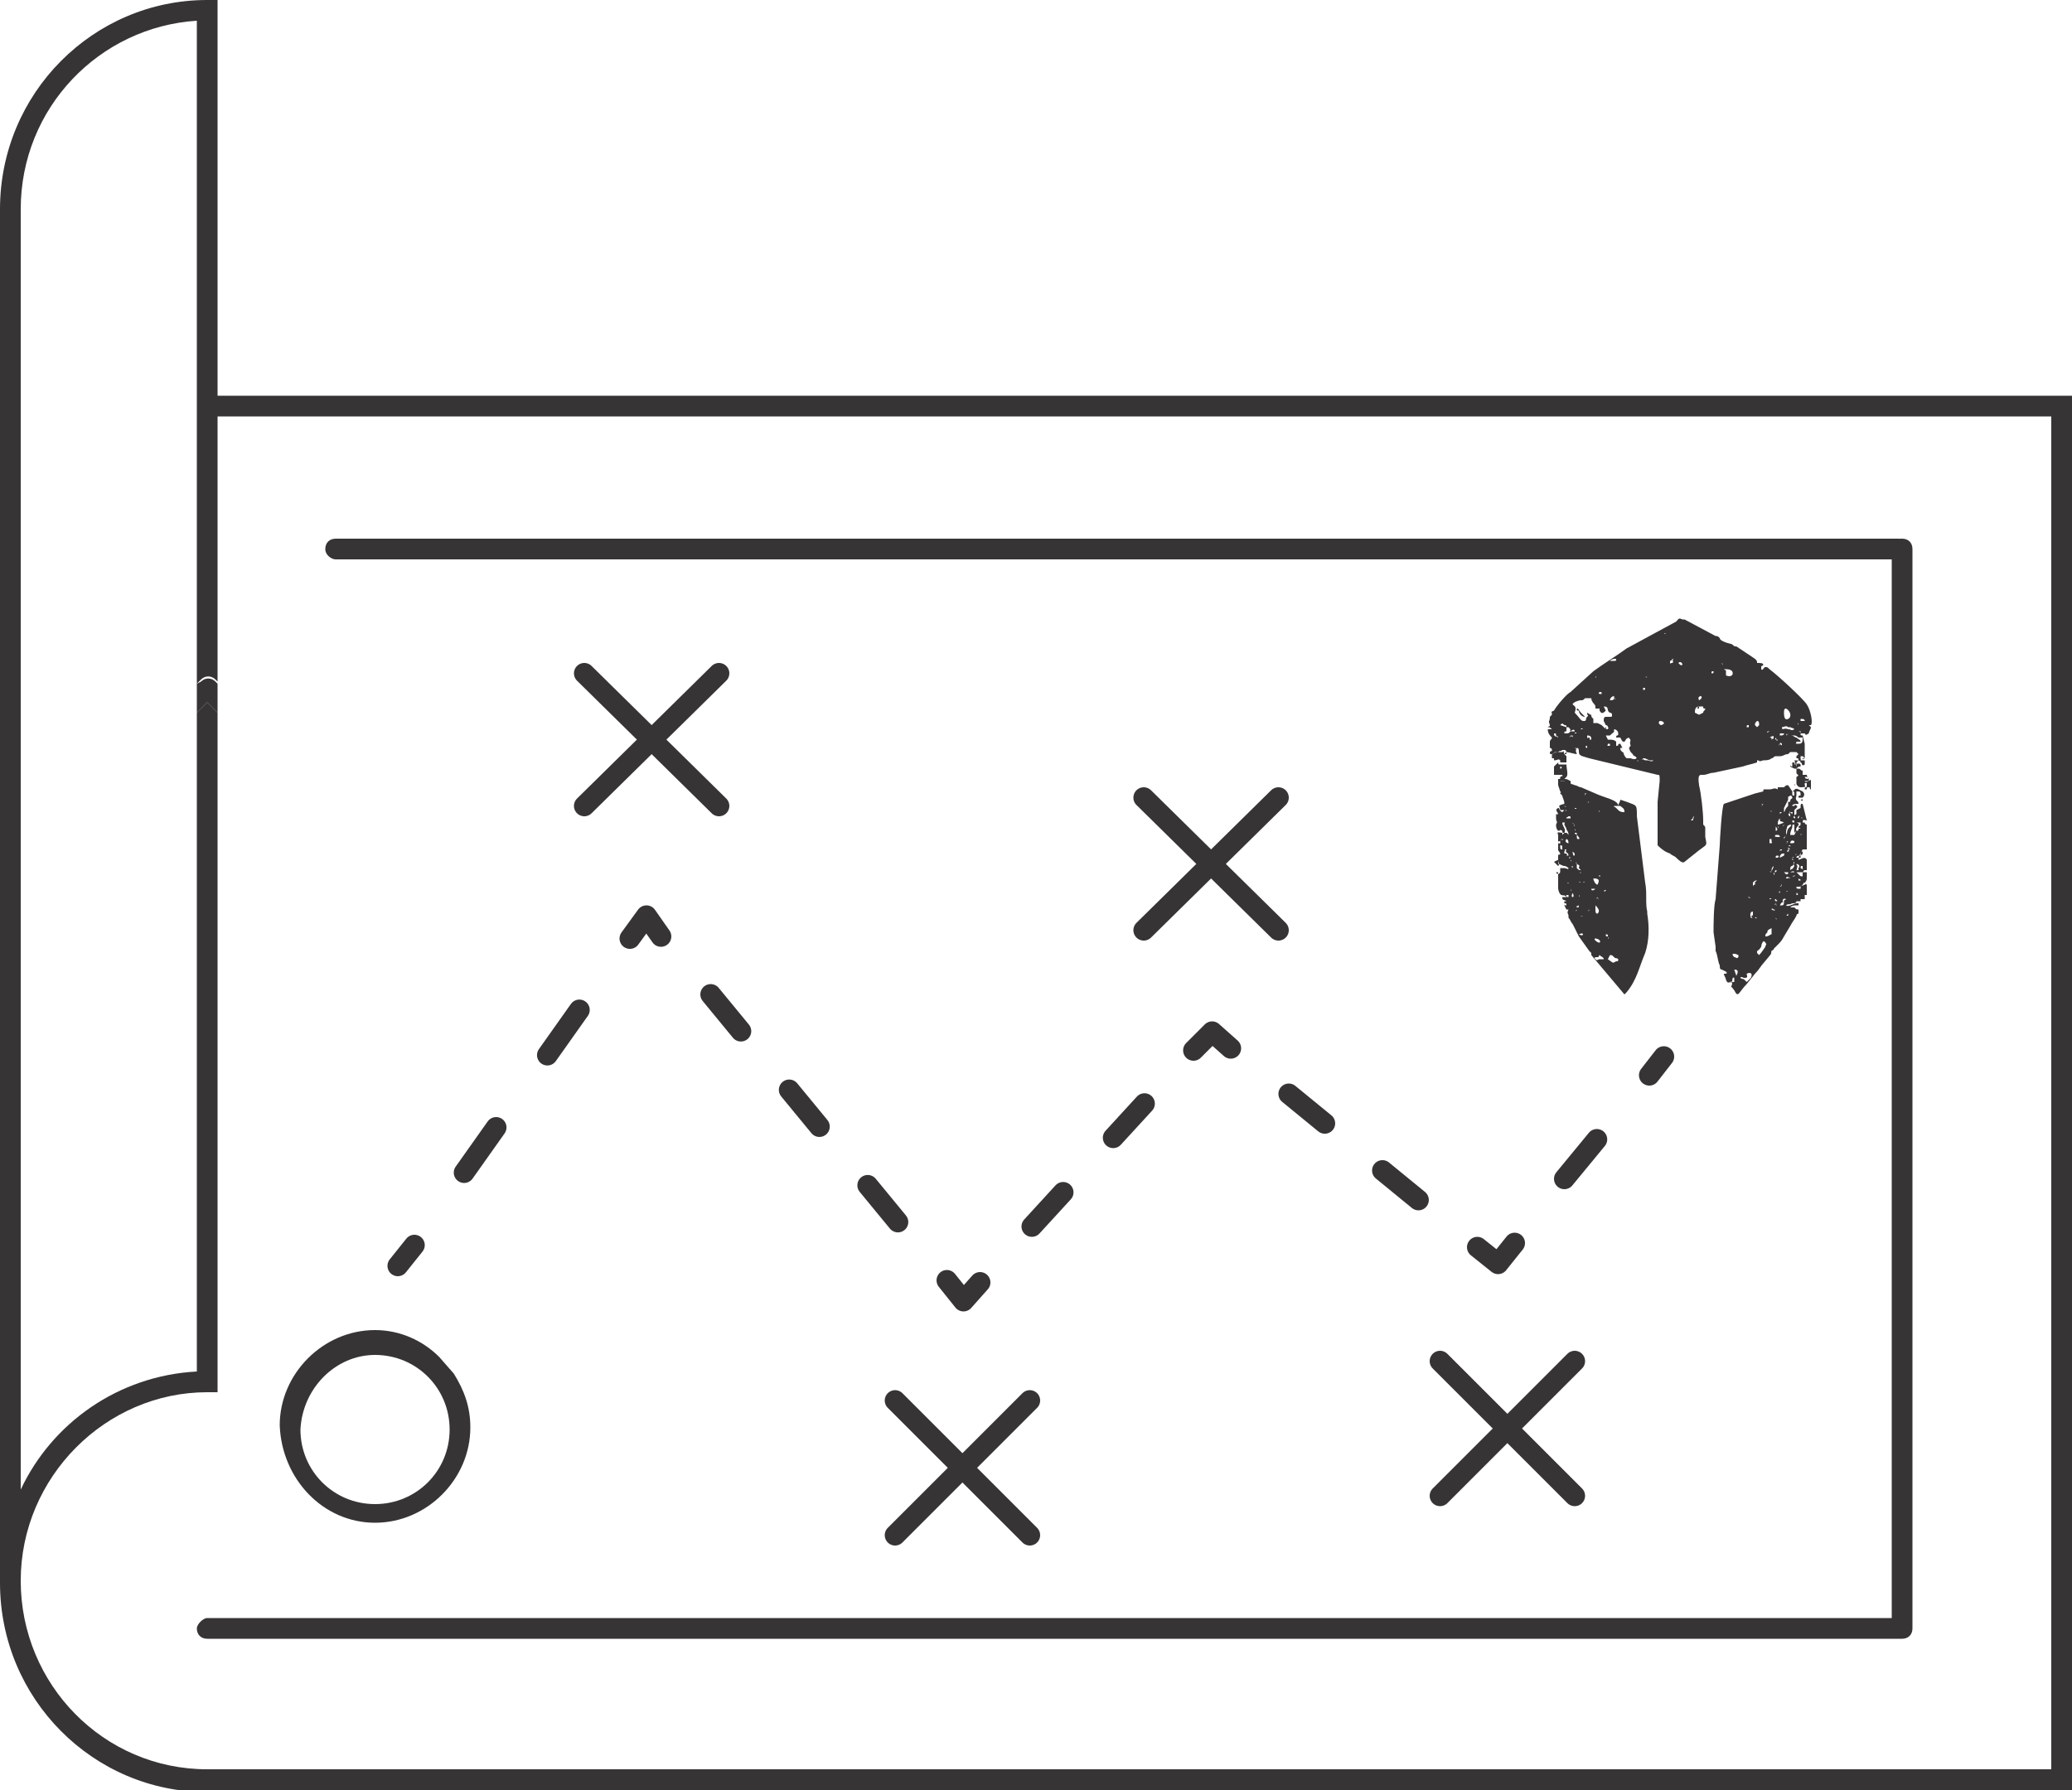 <?xml version="1.0" encoding="utf-8"?>
<!-- Generator: Adobe Illustrator 19.0.0, SVG Export Plug-In . SVG Version: 6.00 Build 0)  -->
<svg version="1.1" id="_x2014_ÎÓÈ_1" xmlns="http://www.w3.org/2000/svg" xmlns:xlink="http://www.w3.org/1999/xlink" x="0px"
	 y="0px" viewBox="0 0 100 86.4" style="enable-background:new 0 0 100 86.4;" xml:space="preserve">
<style type="text/css">
	.st0{fill:#373435;}
	.st1{fill-rule:evenodd;clip-rule:evenodd;fill:#373435;}
	.st2{fill:none;stroke:#373435;stroke-linecap:round;stroke-miterlimit:10;}
	.st3{fill:none;stroke:#373435;stroke-linecap:round;stroke-linejoin:round;}
	.st4{fill:none;stroke:#373435;stroke-linecap:round;stroke-linejoin:round;stroke-dasharray:2.673,4.277;}
	.st5{fill:none;stroke:#373435;stroke-linecap:round;stroke-linejoin:round;stroke-dasharray:2.294,3.671;}
	.st6{fill:none;stroke:#373435;stroke-linecap:round;stroke-linejoin:round;stroke-dasharray:2.235,3.575;}
	.st7{fill:none;stroke:#373435;stroke-linecap:round;stroke-linejoin:round;stroke-dasharray:2.246,3.594;}
	.st8{fill:none;stroke:#373435;stroke-linecap:round;stroke-linejoin:round;stroke-dasharray:2.467,3.947;}
</style>
<path class="st0" d="M18.1,73.5c2.5,0,4.6-2.1,4.6-4.6c0-1-0.3-1.8-0.8-2.6l-0.7-0.8c-0.8-0.8-1.9-1.3-3.1-1.3
	c-2.5,0-4.6,2.1-4.6,4.6C13.6,71.4,15.6,73.5,18.1,73.5z M18.1,65.4c2,0,3.6,1.6,3.6,3.6c0,2-1.6,3.6-3.6,3.6c-2,0-3.6-1.6-3.6-3.6
	C14.6,67,16.2,65.4,18.1,65.4z"/>
<path class="st0" d="M9.5,78.6c0,0.3,0.2,0.5,0.5,0.5h81.8c0.3,0,0.5-0.2,0.5-0.5V26.5c0-0.3-0.2-0.5-0.5-0.5
	c-0.3,0-0.5,0.2-0.5,0.5v51.6H10C9.8,78.1,9.5,78.4,9.5,78.6z"/>
<path class="st0" d="M16.2,27h75.4c0.3,0,0.5-0.2,0.5-0.5c0-0.3-0.2-0.5-0.5-0.5H16.2c-0.3,0-0.5,0.2-0.5,0.5
	C15.7,26.8,16,27,16.2,27z"/>
<g>
	<path class="st0" d="M10.5,19.1V0H10C4.5,0,0,4.5,0,10.1v66.3c0,5.6,4.5,10.1,10,10.1h90V19.1H10.5z M99,85.4H10c-5,0-9-4.1-9-9.1
		c0-5,4.1-9.1,9-9.1h0.5V34.4l-0.5-0.5l-0.5,0.5v31.8c-3.8,0.2-7,2.5-8.5,5.7V10.1C1,5.2,4.8,1.3,9.5,1v32l0.2-0.2
		c0.2-0.2,0.5-0.2,0.7,0l0.1,0.1V20.1H99V85.4z"/>
	<path class="st0" d="M10.4,32.9c-0.2-0.2-0.5-0.2-0.7,0L9.5,33v1.4l0.5-0.5l0.5,0.5V33L10.4,32.9z"/>
</g>
<g>
	<path class="st1" d="M86.8,40.9l0.3,0c0-0.1,0-0.1-0.1-0.2c-0.1,0,0,0-0.1,0.1C86.8,40.9,86.9,40.9,86.8,40.9"/>
	<path class="st1" d="M87.1,36.9c0-0.1,0-0.1,0-0.1c0,0,0,0,0,0c0,0,0,0,0,0c0,0-0.1,0-0.1-0.1C86.9,36.9,87,37,87.1,36.9"/>
	<path class="st1" d="M87,38.7C87,38.7,87.1,38.7,87,38.7c0-0.2,0-0.1-0.1-0.1C87,38.7,87,38.6,87,38.7"/>
	<path class="st1" d="M86.8,37.9C86.8,37.9,86.8,37.9,86.8,37.9l0.1,0c0.2,0,0.1,0,0.1-0.1c0,0-0.1,0-0.1,0
		C86.9,37.9,86.8,37.9,86.8,37.9C86.8,37.9,86.8,37.9,86.8,37.9"/>
	<path class="st1" d="M86.9,36.7c0-0.1,0-0.1-0.1-0.1C86.8,36.6,86.8,36.6,86.9,36.7C86.8,36.7,86.9,36.7,86.9,36.7"/>
	<path class="st1" d="M87.1,36.6c0-0.2,0-0.1-0.1-0.1C87,36.5,87,36.5,87.1,36.6C87,36.7,86.9,36.6,87.1,36.6"/>
	<path class="st1" d="M75.1,37.6C75.1,37.5,75.1,37.6,75.1,37.6C75.1,37.4,75.1,37.5,75.1,37.6C75,37.5,75,37.5,75.1,37.6"/>
	<path class="st1" d="M86.6,37.9C86.6,37.9,86.6,37.9,86.6,37.9C86.6,37.9,86.6,37.9,86.6,37.9C86.6,37.8,86.7,37.9,86.6,37.9
		C86.6,37.9,86.6,37.9,86.6,37.9"/>
	<path class="st1" d="M74.9,34.5l-0.1,0.1c0,0.3-0.1,0.1,0,0.4c0,0.1,0,0-0.1,0.1c0.1,0,0.1,0,0.2,0.1c0,0,0,0-0.1,0l-0.1,0
		c0,0.2,0.1,0.3,0.2,0.4l0,0c0,0.1-0.1,0.1-0.1,0.2c0,0.1,0,0.2,0,0.3c0,0,0.1,0,0.1,0.1c0,0.1,0,0-0.1,0.1c0,0.1,0,0.1,0.1,0.1
		c0.1,0,0-0.1,0.4-0.1c0,0,0.1,0,0.1,0c0.1,0,0,0,0.1,0c0,0,0,0-0.1,0c0,0-0.1,0-0.1,0c-0.4,0-0.2,0-0.4,0.1l0,0.2l0.1,0
		c0,0,0,0,0,0l0,0.1c0.2,0,0.2-0.1,0.3,0c0,0.1,0,0,0,0.1c-0.1,0-0.1,0-0.2,0.1L75,37c0,0,0,0,0,0c0,0.1,0,0,0,0.1
		c0,0.2,0,0.1,0,0.3c0.2,0,0,0,0.2,0c0.1,0,0.1,0,0.2,0c0,0.1,0.1,0-0.1,0.1c0,0.1,0,0.1-0.1,0.2c0.1,0,0.1,0,0.3,0l0,0c0,0,0,0,0,0
		c0.1,0,0,0,0.1,0c0-0.1,0-0.1-0.1-0.1l0.1-0.1c0.1-0.1,0-0.4,0-0.6c-0.1,0-0.2,0-0.3,0c-0.1,0-0.1,0-0.1-0.1c0.1,0,0.1,0,0.2,0
		l0.2,0c0-0.1,0-0.2,0-0.3c0,0,0,0,0,0l-0.1-0.1l0.1-0.1c0.1,0,0.4,0.1,0.5,0.1c0-0.1-0.1-0.1,0-0.3c0.1,0,0.1,0.1,0.1,0.2
		c0,0.2,0.2,0.2,0.5,0.3l3.3,0.8c0.1,0,0.1,0,0.1,0.3l-0.1,1c0,0.1,0,0.1,0,0.2c0,0.1,0,0.1,0,0.2c0,0.2,0,0.3,0,0.4L80,40.1
		c0,0.1,0,0.1,0,0.2c0,0.1,0,0.4,0,0.5c0.1,0.1,0.3,0.3,0.6,0.4c0.1,0.1,0.2,0.1,0.3,0.2c0.1,0.1,0.3,0.3,0.4,0.2l0.5-0.4
		c0.6-0.5,0.6-0.3,0.5-0.8c0-0.1,0-0.3,0-0.4c0-0.1,0-0.1-0.1-0.2c0-0.1,0-0.2,0-0.2c0-0.4-0.1-1.3-0.2-1.7c0-0.1-0.1-0.5,0.1-0.5
		l0.1,0c0,0,0,0,0,0c0.2,0,0.3-0.1,0.5-0.1c0.5-0.1,0.9-0.2,1.4-0.3c0.3-0.1,0.4-0.1,0.7-0.2l0-0.1c0.2,0,0,0.1,0.3,0
		c0.1,0,0.3,0,0.4-0.1c0.1,0,0.1-0.1,0.2-0.1c0.1,0,0.1,0,0.2,0c0.2,0,0.2-0.1,0.4-0.1l0.1-0.1l0.3,0l0.1,0.1c0,0,0,0,0,0l-0.1,0.1
		c0,0,0,0,0,0.1c0.1,0,0.1,0,0.1,0.1l-0.1,0.1l0,0.5c0,0.1,0.2,0.1,0,0.2c0,0.1,0,0.3,0,0.3c0,0.1,0.1,0.2,0.2,0.2
		c0.1,0,0.3,0,0.2-0.1c0-0.1,0,0.1,0-0.1c0,0,0.1,0,0.1,0c0,0,0,0,0,0.1c0,0.2-0.1,0-0.1,0.2c0,0,0.1,0,0.1,0c0,0,0,0,0,0
		c0-0.1,0-0.1,0.1-0.1c0.1,0,0,0.1,0.1,0.1l0-0.4c0,0,0,0,0,0c0-0.1,0,0,0-0.1l0,0c0,0,0,0,0,0c0,0.1,0,0-0.1,0.1
		c-0.2,0.1-0.2,0-0.2,0c0,0,0.1,0,0.2,0c0-0.2,0-0.1-0.1-0.1c-0.1-0.1,0,0.1-0.1-0.1l0.1,0c0.1,0,0,0,0-0.1c0,0,0,0-0.1,0
		c0,0,0,0-0.1,0l0-0.2c-0.1,0-0.1-0.1-0.2-0.1c-0.2,0,0.1,0,0,0c-0.1,0,0,0-0.1,0c0.1-0.1,0.1-0.1,0.2-0.1c0,0,0,0,0,0
		c0,0,0,0,0-0.1c-0.1-0.1-0.2,0-0.3,0c0-0.1,0.1,0,0-0.2c0.2,0,0.3,0,0.3,0.1l0,0c0,0,0,0,0,0c0,0,0.1,0.1,0.2,0l0-0.1l-0.1,0
		c-0.1,0-0.1,0-0.1,0c0-0.1,0,0,0-0.1l0-0.1l0.2,0c0-0.1,0-0.2,0-0.3c0-0.1,0-0.2,0-0.3L87,35.5c-0.1,0-0.1,0-0.1-0.1c0,0,0,0,0.1,0
		c0.1,0,0,0,0.1,0c0.1,0.1,0,0.1,0.2,0c0-0.1,0.1-0.2,0.1-0.3l-0.1-0.1c0,0,0,0,0,0c0,0,0.1,0,0.1,0c0.1-0.1,0-0.7-0.2-1
		c-0.2-0.3-1.4-1.4-1.8-1.7c-0.1-0.1-0.1-0.1-0.2-0.1c-0.1,0-0.1,0.2-0.2,0.1c0,0,0-0.1,0-0.1c0-0.1,0,0,0.1-0.1
		c0-0.1-0.1-0.1-0.3-0.1c0-0.1,0-0.1-0.1-0.2l-0.9-0.6c0,0,0,0,0,0c-0.1,0-0.1,0-0.2-0.1c0,0,0,0,0,0c0,0,0,0,0,0c0,0,0,0,0,0
		C83.2,31,83,30.9,83,30.8c-0.1-0.1-0.1-0.1-0.2-0.1l-1.5-0.8c-0.1,0,0,0-0.1,0c-0.2-0.1-0.2,0-0.3,0.1l-2.4,1.3
		c-0.4,0.3-1.2,0.8-1.6,1.1l-1.1,1c-0.2,0.1-0.7,0.7-0.8,0.9C74.8,34.4,74.9,34.3,74.9,34.5 M80.4,30.6
		C80.4,30.7,80.4,30.6,80.4,30.6C80.3,30.5,80.3,30.6,80.4,30.6C80.4,30.6,80.5,30.5,80.4,30.6z M82.7,30.9L82.7,30.9L82.7,30.9
		C82.7,30.9,82.6,30.9,82.7,30.9z M83.7,31.8C83.7,31.8,83.6,31.7,83.7,31.8C83.8,31.8,83.7,31.8,83.7,31.8
		C83.6,31.8,83.7,31.8,83.7,31.8z M78,31.8c0,0.1,0,0.1-0.1,0.1c-0.1,0-0.1,0-0.2,0C77.8,31.8,77.9,31.8,78,31.8z M80.7,31.8
		C80.8,31.9,80.8,31.8,80.7,31.8c0.1,0.2,0,0.2,0,0.2c-0.1,0-0.1,0.1-0.1-0.1C80.7,31.9,80.7,31.8,80.7,31.8z M81,32
		c0.1-0.1,0.2,0,0.2,0.1c0,0,0,0-0.1,0C81.1,32.1,81.1,32.1,81,32L81,32z M83.1,32C83.1,32.1,83.2,32.1,83.1,32
		C83,32.1,83,32.1,83.1,32z M83.6,32.4c0.1,0.2-0.1,0.3-0.3,0.2c0-0.1,0-0.1,0-0.2c0-0.1,0,0-0.1-0.1C83.4,32.3,83.5,32.3,83.6,32.4
		z M82.6,32.5c0-0.1,0-0.1,0.1-0.1C82.7,32.5,82.7,32.5,82.6,32.5z M77,32.7C77,32.7,77,32.7,77,32.7C77,32.7,76.9,32.6,77,32.7
		C77.1,32.7,77,32.6,77,32.7C77,32.7,77,32.7,77,32.7z M79.5,32.7C79.5,32.7,79.5,32.7,79.5,32.7C79.4,32.7,79.4,32.6,79.5,32.7z
		 M81.9,32.9 M79.3,33.2l0.1,0c0,0.1,0,0.1-0.1,0.1L79.3,33.2z M77.2,33.4c0.1,0,0.1,0,0.1,0.1C77.2,33.5,77.1,33.5,77.2,33.4z
		 M81.8,33.6C81.8,33.6,81.9,33.5,81.8,33.6C81.9,33.6,82,33.6,81.8,33.6C81.8,33.6,82,33.7,81.8,33.6z M77.9,33.7
		C78,33.8,78,33.7,77.9,33.7c0,0.1-0.1,0.1-0.2,0.1c0-0.1,0.1-0.2,0.2-0.2C77.9,33.7,77.9,33.7,77.9,33.7z M82,33.8
		c-0.1-0.2,0.1-0.2,0.1-0.2C82.2,33.7,82,33.8,82,33.8z M75.9,34c0-0.1,0.3-0.2,0.4-0.2c0.1,0,0.1,0,0.2-0.1c0.1,0,0.2,0,0.3,0
		c0,0.2,0.2,0.3,0.2,0.4c0,0.1,0,0,0,0.1c0.2,0,0,0,0.2,0c0,0,0,0.1,0,0.1c0.1,0.2,0.2,0.1,0.3,0l-0.1-0.2c0.3,0,0.1,0.2,0.3,0.3
		c0,0,0.1,0,0.1,0.1c0,0.1,0,0.1-0.1,0.1c-0.2,0-0.1,0-0.2,0c-0.1,0-0.1,0.1-0.1,0.2c0,0,0.1,0.2,0.1,0.2c0,0,0.1,0,0.1,0.1
		c0.1,0.1,0,0,0,0.1c-0.1,0-0.1,0-0.2-0.1c-0.1-0.1-0.1-0.1-0.1-0.1l-0.2-0.1c0,0,0,0,0,0l-0.1,0c0,0-0.1,0-0.1,0l0-0.2
		c-0.1-0.1-0.1-0.1-0.1-0.2c-0.1,0,0,0-0.2-0.1c0,0.2,0.1,0.1,0,0.2c-0.1,0.1,0,0.1-0.1,0.2c-0.1,0-0.1,0-0.1,0
		c-0.1,0-0.2-0.2-0.4-0.4C76.1,34.1,76,34.1,75.9,34z M82,34.2l0-0.1c0.2,0,0.1,0,0.2,0c0,0.1,0,0.1,0.1,0.1c0,0.1-0.1,0.1-0.1,0.2
		L82,34.5l-0.2-0.1c0-0.1,0-0.3,0.2-0.3C82,34.1,81.8,34.2,82,34.2z M76.1,34.2c0.1,0,0.1,0.1,0.2,0.2c0.1,0.1,0.1,0.1,0.2,0.2
		c-0.2,0-0.3-0.2-0.3-0.3C76.1,34.3,76.1,34.3,76.1,34.2z M86.2,34.2c0.2,0.1,0.3,0.4,0.1,0.5c-0.2,0.1-0.2-0.2-0.2-0.3
		C86.1,34.3,86.1,34.2,86.2,34.2z M86.8,34.6C86.9,34.5,86.8,34.6,86.8,34.6C86.7,34.6,86.8,34.6,86.8,34.6z M76.7,34.7
		C76.7,34.6,76.7,34.6,76.7,34.7C76.7,34.7,76.8,34.7,76.7,34.7C76.7,34.7,76.7,34.7,76.7,34.7z M86.9,34.7c0.1,0,0.2,0,0.2,0.1
		c-0.1,0-0.1,0-0.2,0L86.9,34.7z M74.9,34.8C74.9,34.8,74.9,34.7,74.9,34.8C74.9,34.9,74.9,34.8,74.9,34.8
		C74.8,34.8,74.8,34.8,74.9,34.8z M80.1,34.8C80.1,34.8,80,34.8,80.1,34.8c0.2,0,0.2,0.1,0.2,0.1c0,0.1,0,0-0.1,0.1
		C80.1,35,80,34.9,80.1,34.8z M84.7,35c0-0.1,0-0.1,0.1-0.2c0.1,0,0.1,0.1,0.1,0.2c0,0,0,0-0.1,0.1C84.7,35,84.7,35,84.7,35z
		 M86.8,34.9C86.8,35,86.8,35,86.8,34.9C86.8,35,86.7,35,86.8,34.9z M79.9,35L79.9,35C79.9,35,79.9,35,79.9,35
		C79.9,35,79.9,35,79.9,35z M75.3,35c0.1-0.1,0.1-0.1,0.2,0c0.1,0,0.1,0,0.1,0.1L75.3,35C75.3,35,75.3,35,75.3,35z M84.3,35.1
		c0-0.1,0-0.1,0.1-0.1l0,0.1C84.3,35.1,84.4,35.1,84.3,35.1C84.3,35.1,84.3,35.1,84.3,35.1z M86.8,35.1l0.1,0L86.8,35.1
		C86.9,35.1,86.9,35.1,86.8,35.1z M86,35.1c0.1,0,0.2-0.1,0.3,0c0.1,0,0,0,0.1,0c0.2,0.1,0.1,0,0.2,0.1c-0.2,0.1-0.1,0-0.3,0
		C86.1,35.1,86,35.3,86,35.1z M77.5,35.1C77.5,35.1,77.5,35.1,77.5,35.1C77.6,35.2,77.5,35.1,77.5,35.1
		C77.6,35.2,77.6,35.2,77.5,35.1C77.4,35.1,77.6,35.3,77.5,35.1z M76.3,35.2c0,0,0-0.1,0.1,0C76.4,35.2,76.5,35.2,76.3,35.2
		C76.2,35.2,76.3,35.2,76.3,35.2z M75.8,35.3c-0.1,0.1-0.1,0.1-0.2,0.1c-0.1,0,0,0-0.1,0c0-0.1,0-0.1,0.1-0.1c0,0,0-0.1,0-0.1l0-0.1
		c0.1,0,0,0,0.1,0c0,0,0,0,0,0l0,0C75.9,35.3,75.7,35.2,75.8,35.3c0.1-0.1,0.2-0.1,0.2,0C76,35.3,76,35.3,75.8,35.3z M75.4,35.3
		C75.4,35.2,75.4,35.2,75.4,35.3C75.4,35.3,75.5,35.3,75.4,35.3C75.4,35.3,75.4,35.3,75.4,35.3z M81.2,35.3
		C81.2,35.2,81.2,35.2,81.2,35.3C81.2,35.3,81.2,35.3,81.2,35.3z M86.7,35.3c0,0,0,0,0.1,0c0.1,0,0,0,0.1,0c0,0,0.1,0.1-0.1,0
		C86.8,35.3,86.7,35.3,86.7,35.3z M77.9,35.2c0.1,0,0.2,0.1,0.2,0.2c0,0.2-0.1,0-0.1,0.2l0.2,0c0.1,0.2,0.1,0.2,0.2,0.2
		c0.1-0.1,0-0.1,0.2-0.2c0.2,0.2,0,0.1,0.1,0.4c-0.1,0.1-0.1,0.1,0,0.3l0.1,0.1c0.1,0.2,0,0,0.1,0.1c0.2,0.1,0,0.2-0.2,0.1
		c0,0,0,0,0,0c0,0,0,0,0,0c0,0-0.1,0-0.2,0c-0.2-0.2-0.1-0.3-0.2-0.3c-0.1-0.1-0.1-0.1-0.1-0.2l0.1,0c0,0,0,0,0,0l-0.1-0.2
		c-0.2,0,0,0.1-0.2,0.1l0-0.2c-0.1-0.1-0.2-0.1-0.4-0.1l-0.1-0.2l0.2,0C77.9,35.3,77.9,35.4,77.9,35.2z M85.3,35.3
		C85.3,35.3,85.2,35.3,85.3,35.3c0.2,0,0.1,0,0.1,0C85.2,35.4,85.3,35.4,85.3,35.3z M85.6,35.4C85.7,35.4,85.6,35.4,85.6,35.4
		c0.2,0,0.2,0,0.2,0c0,0,0.1,0-0.1,0C85.6,35.4,85.6,35.4,85.6,35.4z M76,35.4c0,0,0-0.1,0.1,0C76.1,35.4,76.2,35.4,76,35.4
		C76,35.5,76,35.4,76,35.4z M75,35.4c0.1,0,0.1,0,0.1,0.1c0.1,0.1,0.1,0,0.1,0.1C75.1,35.5,75,35.6,75,35.4z M86.2,35.5
		C86.3,35.4,86.2,35.4,86.2,35.5C86.4,35.4,86.3,35.4,86.2,35.5C86.3,35.5,86.4,35.5,86.2,35.5C86.2,35.5,86.3,35.5,86.2,35.5z
		 M85.9,35.4c0.1,0,0.1,0,0.2,0c0,0,0,0,0,0c0,0.1-0.1,0.1-0.2,0.1C85.9,35.6,85.9,35.5,85.9,35.4z M75.8,35.5
		C75.8,35.5,75.7,35.5,75.8,35.5c0.2,0,0.1,0,0.1,0C75.9,35.6,75.9,35.6,75.8,35.5C75.7,35.6,75.8,35.6,75.8,35.5z M76.6,35.5
		c0.2,0,0.2,0.1,0.2,0.2c-0.2,0,0,0-0.1-0.1C76.6,35.6,76.6,35.7,76.6,35.5z M85.4,35.6C85.4,35.6,85.4,35.6,85.4,35.6
		c0.2-0.1,0.2-0.1,0.2,0c0,0.1,0,0-0.1,0.1C85.5,35.6,85.5,35.6,85.4,35.6z M86.6,35.5c0.1,0,0.2,0.1,0.2,0.1l0.2,0
		c0,0.2,0,0.3-0.2,0.3c-0.2,0-0.1,0-0.1-0.1l0,0c0.1,0,0.1,0,0.2,0c0-0.1-0.1-0.1-0.2-0.2c-0.1,0-0.1-0.1-0.3-0.1L86.6,35.5z
		 M85.7,35.7C85.8,35.6,85.6,35.6,85.7,35.7c0.1,0,0.1,0,0.1,0C85.8,35.7,85.8,35.8,85.7,35.7z M76.3,35.7
		C76.3,35.7,76.3,35.7,76.3,35.7C76.3,35.8,76.3,35.8,76.3,35.7z M77.3,35.8C77.3,35.9,77.3,35.8,77.3,35.8
		C77.3,36,77.3,35.9,77.3,35.8C77.2,35.9,77.2,35.9,77.3,35.8z M85.3,35.9C85.3,35.9,85.3,35.9,85.3,35.9
		C85.4,35.9,85.4,35.9,85.3,35.9C85.3,35.9,85.3,35.9,85.3,35.9z M76.4,35.8C76.5,35.9,76.5,35.9,76.4,35.8
		C76.4,35.9,76.4,35.9,76.4,35.8z M77.7,36c-0.2,0-0.1,0-0.1-0.1c0,0,0,0,0.1,0C77.7,35.9,77.7,35.9,77.7,36z M85.9,35.9
		c0,0,0-0.1,0.1,0C86,36,86,36,85.9,35.9C85.8,36,85.9,36,85.9,35.9z M75.3,36C75.3,36,75.3,36,75.3,36C75.2,36,75.2,36,75.3,36z
		 M85.2,36L85.2,36C85.3,36,85.2,36,85.2,36C85.2,36,85.2,36,85.2,36C85.2,36.1,85.2,36,85.2,36z M76,36.1C76,36.1,76.1,36,76,36.1
		C76.1,36.2,76.1,36.1,76,36.1C76.1,36.1,76,36.1,76,36.1z M76.6,36c0,0.1,0,0.1,0,0.1C76.5,36.1,76.5,36,76.6,36z M86.4,36.1
		C86.4,36.1,86.5,36.1,86.4,36.1C86.4,36.1,86.4,36.2,86.4,36.1C86.4,36,86.4,36.1,86.4,36.1z M75.4,36.3c-0.2,0-0.2,0-0.2,0
		c0.1-0.1,0.1,0,0.2-0.1l0,0c0,0,0,0,0,0c0,0,0,0,0.1,0c0.1,0,0.1,0.1,0.1,0.2c-0.1,0,0,0-0.1,0C75.4,36.2,75.6,36.2,75.4,36.3
		L75.4,36.3z M79.3,36.6c0.1,0,0.1,0,0.3,0.1c0,0,0.1,0,0.1,0c0.1,0,0,0,0.1,0c-0.1,0.1-0.2,0-0.3,0C79.4,36.7,79.3,36.7,79.3,36.6
		C79.2,36.7,79.3,36.7,79.3,36.6z M79,36.7C79.2,36.7,79.1,36.7,79,36.7C79.1,36.7,79.1,36.8,79,36.7C79,36.7,79,36.8,79,36.7z
		 M78.7,36.8L78.7,36.8C78.7,36.9,78.7,36.9,78.7,36.8L78.7,36.8z M86.5,36.8c0.1,0,0.2,0,0.2,0.3c0,0,0,0-0.1,0l-0.2-0.1
		c0-0.1,0,0,0.1,0C86.5,36.9,86.5,37,86.5,36.8C86.5,36.9,86.5,36.9,86.5,36.8z M75.3,37.1l0-0.1C75.4,37,75.4,37.1,75.3,37.1z
		 M75.4,37.2C75.5,37.3,75.5,37.3,75.4,37.2C75.4,37.3,75.4,37.4,75.4,37.2C75.4,37.2,75.4,37.2,75.4,37.2z M86.4,37.6
		C86.4,37.6,86.4,37.6,86.4,37.6C86.4,37.5,86.4,37.5,86.4,37.6C86.5,37.5,86.5,37.5,86.4,37.6C86.4,37.6,86.4,37.6,86.4,37.6z
		 M81.7,39.6l-0.1,0l0.1-0.1c0-0.1,0,0,0,0C81.7,39.4,81.8,39.3,81.7,39.6C81.7,39.5,81.7,39.6,81.7,39.6z"/>
	<path class="st1" d="M78.4,39.2c-0.1,0-0.2,0-0.3-0.1c0,0-0.1-0.1-0.1-0.1c-0.1-0.1-0.1,0-0.1-0.1l0.2,0c0-0.3-0.7-0.4-1.1-0.6
		L76.3,38c-0.1,0-0.2-0.1-0.3-0.1c-0.2-0.1-0.2,0-0.2-0.2l-0.2-0.1c-0.1,0.1,0,0-0.1,0.1l-0.2,0l0-0.1l-0.1,0c0,0.1,0,0,0,0.1l0,0.1
		c0,0.1,0,0,0,0.1l0.1,0.3c0,0,0,0,0,0c0.1,0.1,0,0,0,0.1l0.1,0.1c0,0.1,0.1,0.2,0.1,0.4c-0.4,0.1-0.2,0.1-0.2,0.3l0.1,0
		c0.1,0,0,0,0.1,0l-0.1,0.1c-0.2-0.1-0.1-0.2-0.2-0.2c-0.2,0.1,0,0.2,0,0.3l-0.1,0c0,0.1,0,0.1,0,0.2c0,0.2,0.1,0.1,0,0.3
		c0,0.1,0,0.2,0.1,0.3c0.2,0,0-0.1,0.2,0c0,0.1,0,0.1,0.1,0.1c0.1-0.2-0.1-0.3-0.1-0.5c0.2,0,0.1,0,0.1,0.1l0.1,0.2
		c0,0.1,0.1,0.1,0.1,0.3c-0.1-0.1,0-0.1-0.2-0.1l-0.1,0.1l0-0.1c-0.1,0-0.3-0.1-0.2,0.1c0,0.1,0,0.1,0,0.1c0,0.1,0,0.1,0,0.2
		c0,0.1,0,0.3,0,0.4c0,0.1,0,0,0.1,0.2c0,0.1-0.1,0-0.1,0.1c0,0.1,0,0.1,0,0.1c0,0.1,0,0.2,0,0.3c0.1,0,0.2,0.1,0.3,0.1
		c0.1,0,0.2,0.1,0.2,0.1c0,0.1-0.1,0-0.2,0c-0.1,0-0.2,0-0.2,0c0,0.3,0,0.2-0.1,0.3c0,0.1,0,0.3,0,0.4c0,0.1,0,0.2,0,0.3
		c0.1,0.5,0.3,0.2,0.4,0.4c-0.2,0-0.1,0-0.2,0c0,0.2,0.1,0.1,0.2,0.2l-0.1,0c0,0.2,0,0,0,0.1c0,0,0,0.1,0,0.1l0.1,0.2l0.1,0
		c-0.1,0.2,0,0.2,0,0.3c0,0,0,0,0,0l0,0.1c0.1,0.1,0.1,0.2,0.2,0.3c0.1,0.2,0.2,0.4,0.3,0.6l0.5,0.7c0,0,0.1,0.1,0.1,0.1
		c0,0,0,0,0,0.1l1.6,1.9l0.1-0.1c0.5-0.6,0.6-1.2,0.9-1.9c0.2-0.6,0.2-1.3,0.1-1.9c0-0.1,0,0,0-0.1c-0.1-0.4,0-0.9-0.1-1.4L79,39.4
		c0-0.6,0-0.5-0.5-0.7l-0.3-0.1c0,0.1-0.1,0.2-0.1,0.3c0,0,0,0,0.1,0C78.3,39,78.4,39,78.4,39.2 M76.1,38.2
		C76.1,38.3,76.1,38.2,76.1,38.2C76,38.1,76,38.1,76.1,38.2C76.1,38.2,76.1,38.1,76.1,38.2z M75.4,38.2
		C75.5,38.2,75.5,38.2,75.4,38.2C75.4,38.2,75.4,38.3,75.4,38.2z M76.5,38.4c0,0,0,0,0-0.1C76.5,38.3,76.6,38.2,76.5,38.4
		C76.6,38.4,76.6,38.4,76.5,38.4z M75.8,38.4C75.7,38.4,75.7,38.4,75.8,38.4C75.8,38.4,75.8,38.3,75.8,38.4z M75.5,38.5
		C75.5,38.4,75.5,38.4,75.5,38.5C75.6,38.5,75.5,38.5,75.5,38.5z M76.7,38.7C76.7,38.7,76.7,38.7,76.7,38.7
		C76.6,38.7,76.6,38.8,76.7,38.7C76.6,38.7,76.7,38.7,76.7,38.7z M75.5,38.9C75.6,39,75.6,38.9,75.5,38.9C75.5,39,75.5,39,75.5,38.9
		C75.5,38.9,75.5,38.9,75.5,38.9z M76,39C76,39,76,39,76,39c0.1,0,0.1,0,0.1,0C76,39.1,76,39,76,39z M75.6,39.1
		C75.6,39.1,75.6,39.1,75.6,39.1C75.5,39.1,75.6,39.2,75.6,39.1z M77.2,39.2C77.1,39.2,77.2,39.2,77.2,39.2
		C77.2,39.1,77.1,39.1,77.2,39.2C77.3,39.1,77.3,39.1,77.2,39.2C77.3,39.2,77.3,39.2,77.2,39.2z M75.1,39.4l0,0.1c0,0.1,0,0.1,0,0.1
		C75.1,39.6,75.1,39.5,75.1,39.4z M75.7,39.4c0.1,0,0.1,0,0.1,0.1l0,0c0,0,0,0,0,0c0,0-0.1,0-0.1,0c-0.1,0-0.1,0-0.1,0
		c0-0.1,0,0,0.1-0.1L75.7,39.4z M76,39.8C76,39.9,75.9,39.9,76,39.8C75.8,39.7,75.9,39.7,76,39.8C76,39.8,75.9,39.7,76,39.8z
		 M75.5,39.8C75.5,39.8,75.5,39.9,75.5,39.8C75.5,39.8,75.5,39.9,75.5,39.8C75.5,39.8,75.5,39.8,75.5,39.8
		C75.5,39.8,75.5,39.9,75.5,39.8z M76,40.1C76,40,76,40,76,40.1C76,40,76.1,40,76,40.1C76,40.1,75.9,40.1,76,40.1z M75.7,40.2
		C75.7,40.2,75.7,40.2,75.7,40.2C75.7,40.2,75.6,40.2,75.7,40.2z M76.2,40.5c-0.1,0-0.1,0-0.1-0.2c-0.1-0.1-0.1,0-0.1-0.1
		c0.1,0,0.1,0,0.1,0c0,0,0,0,0,0.1c0,0,0,0,0,0c0,0,0,0,0,0C76.3,40.5,76.2,40.5,76.2,40.5z M75.2,40.5
		C75.1,40.5,75.2,40.5,75.2,40.5C75.2,40.5,75.1,40.5,75.2,40.5C75.3,40.5,75.2,40.5,75.2,40.5C75.2,40.5,75.2,40.5,75.2,40.5z
		 M75.4,40.5C75.3,40.6,75.3,40.5,75.4,40.5C75.4,40.5,75.3,40.5,75.4,40.5C75.4,40.6,75.5,40.5,75.4,40.5z M75.6,40.5
		c0,0,0.1,0,0.1,0.2C75.6,40.7,75.5,40.6,75.6,40.5z M76.7,40.6C76.7,40.7,76.7,40.6,76.7,40.6C76.7,40.6,76.6,40.6,76.7,40.6
		C76.7,40.6,76.7,40.5,76.7,40.6z M75.2,40.7c0-0.1,0-0.1,0.1-0.1C75.3,40.8,75.3,40.7,75.2,40.7z M75.4,41c-0.1,0-0.1,0-0.1-0.2
		C75.4,40.8,75.4,40.8,75.4,41z M75.8,40.9C75.8,41,75.8,40.9,75.8,40.9C75.7,40.9,75.7,40.9,75.8,40.9
		C75.7,40.8,75.7,40.8,75.8,40.9C75.8,40.8,75.8,40.8,75.8,40.9z M76.4,41.1C76.5,41.1,76.5,41.1,76.4,41.1
		C76.4,41.1,76.4,41.1,76.4,41.1L76.4,41.1z M75.5,41.1c0.1-0.1-0.1-0.1,0.1-0.1c-0.1,0.2,0.1,0.1,0.1,0.3c-0.2,0,0,0-0.1-0.1
		c-0.1,0-0.1,0-0.1,0C75.5,41,75.5,41.2,75.5,41.1z M76.1,41.2C76.1,41.2,76.1,41.2,76.1,41.2L76.1,41.2
		C76.1,41.2,76.2,41.2,76.1,41.2L76.1,41.2z M76,41.2c0,0.2-0.1,0.1-0.1-0.1L76,41.2z M75.8,41.4C75.8,41.5,75.8,41.4,75.8,41.4
		C75.7,41.4,75.7,41.5,75.8,41.4C75.7,41.3,75.7,41.4,75.8,41.4C75.8,41.4,75.8,41.3,75.8,41.4z M76,41.4C76,41.5,76,41.5,76,41.4
		C76,41.5,76,41.5,76,41.4L76,41.4z M75.8,41.5C75.9,41.6,75.8,41.6,75.8,41.5L75.8,41.5C75.8,41.5,75.8,41.6,75.8,41.5z M75.2,41.5
		C75.2,41.6,75.2,41.5,75.2,41.5c0,0.2,0.1,0.2,0,0.3l-0.2-0.2C75.2,41.5,75.2,41.5,75.2,41.5z M76.1,41.7
		C76.1,41.7,76.1,41.7,76.1,41.7C76.1,41.7,76,41.7,76.1,41.7C76,41.6,76.1,41.6,76.1,41.7C76.1,41.6,76.1,41.6,76.1,41.7
		C76.1,41.6,76.1,41.6,76.1,41.7C76.1,41.7,76.1,41.7,76.1,41.7z M75.9,41.8c0,0.1,0,0.1,0,0.1C75.8,41.8,75.9,41.8,75.9,41.8z
		 M76.2,41.9c0.1,0.1,0.1,0.1,0.1,0.1c-0.1,0-0.1,0-0.2-0.1l0-0.2C76.3,41.8,76.2,41.8,76.2,41.9z M75.1,42.1
		C75.1,42.1,75,42.1,75.1,42.1c0.1,0,0.1,0,0.1,0C75.2,42.1,75.2,42.3,75.1,42.1z M76.3,42.1C76.3,42.1,76.4,42.1,76.3,42.1
		C76.2,42.1,76.3,42.2,76.3,42.1z M77.2,42.3C77.2,42.2,77.1,42.3,77.2,42.3C77.2,42.2,77.2,42.3,77.2,42.3
		C77.2,42.2,77.3,42.3,77.2,42.3C77.2,42.3,77.2,42.3,77.2,42.3z M76,42.3C75.9,42.3,76,42.3,76,42.3C76.1,42.3,76,42.3,76,42.3
		C76,42.3,76.1,42.3,76,42.3z M76.1,42.3C76.2,42.3,76.2,42.3,76.1,42.3C76.1,42.4,76.1,42.4,76.1,42.3
		C76.1,42.3,76.1,42.3,76.1,42.3z M75.6,42.4C75.7,42.5,75.6,42.4,75.6,42.4C75.5,42.4,75.6,42.4,75.6,42.4
		C75.7,42.4,75.6,42.4,75.6,42.4z M76.2,42.6C76.2,42.6,76.2,42.5,76.2,42.6C76.2,42.5,76.2,42.5,76.2,42.6
		C76.3,42.6,76.3,42.5,76.2,42.6z M76.4,42.6C76.4,42.5,76.4,42.5,76.4,42.6L76.4,42.6C76.5,42.6,76.5,42.5,76.4,42.6z M77.1,42.7
		c-0.1,0-0.2-0.2-0.2-0.3C77.2,42.4,77.2,42.5,77.1,42.7z M75.7,42.6C75.7,42.6,75.7,42.7,75.7,42.6C75.6,42.6,75.7,42.7,75.7,42.6
		C75.7,42.6,75.7,42.6,75.7,42.6C75.7,42.6,75.7,42.6,75.7,42.6C75.7,42.6,75.7,42.6,75.7,42.6z M75.7,42.8
		C75.7,42.7,75.7,42.8,75.7,42.8L75.7,42.8C75.7,42.9,75.7,42.9,75.7,42.8z M77,42.9L77,42.9c-0.1,0.1-0.2,0.1-0.2,0L77,42.9z
		 M77.4,43C77.4,43,77.4,43,77.4,43C77.5,42.9,77.6,43,77.4,43C77.5,43,77.5,43.1,77.4,43z M75.8,42.9C75.9,43.1,75.8,43,75.8,42.9
		C75.8,43,75.8,42.9,75.8,42.9z M76.2,43.2C76.2,43.2,76.2,43.2,76.2,43.2C76.3,43.2,76.2,43.2,76.2,43.2
		C76.3,43.3,76.2,43.3,76.2,43.2z M75.7,43.2l0,0.1c-0.1,0-0.1,0-0.1-0.1L75.7,43.2z M75.9,43.1C76,43.2,75.9,43.1,75.9,43.1
		c0.1,0.2,0,0.2,0,0.2C75.9,43.3,75.8,43.3,75.9,43.1z M77.1,43.3C77.2,43.5,77.1,43.4,77.1,43.3C77,43.4,77.1,43.4,77.1,43.3
		C77.1,43.3,77.1,43.3,77.1,43.3z M75.3,43.6L75.3,43.6C75.4,43.6,75.4,43.6,75.3,43.6z M75.5,43.6c0.1,0,0.1,0,0.1,0.1
		C75.5,43.7,75.5,43.7,75.5,43.6z M76.7,43.6C76.7,43.7,76.7,43.7,76.7,43.6c-0.1,0.1-0.1,0.1-0.1,0.1L76.7,43.6z M76,43.7
		C76,43.7,76,43.7,76,43.7C76,43.7,75.9,43.8,76,43.7z M76.2,43.7c0,0.1,0,0.1-0.1,0.1C76.1,43.7,76,43.8,76.2,43.7
		C76.1,43.7,76.1,43.8,76.2,43.7z M76.1,43.9C76,44,76.1,44,76.1,43.9C76,43.9,75.9,43.9,76.1,43.9z M76.7,43.9
		C76.7,43.9,76.7,43.9,76.7,43.9C76.8,43.9,76.7,43.9,76.7,43.9C76.6,44,76.7,44,76.7,43.9z M77.1,44.1c-0.1,0-0.1-0.1-0.1-0.2
		l0-0.2C77.2,43.9,77.2,44,77.1,44.1z M76.4,44.2C76.4,44.2,76.4,44.2,76.4,44.2C76.2,44.3,76.3,44.2,76.4,44.2
		C76.3,44.1,76.3,44.1,76.4,44.2z M76.2,45.1C76.2,45.1,76.2,45.1,76.2,45.1c0.2-0.1,0.2,0,0.2,0C76.4,45.1,76.4,45.2,76.2,45.1
		C76.2,45.1,76.2,45.1,76.2,45.1C76.2,45.1,76.2,45.1,76.2,45.1z M77.5,45.1c0.1,0,0.1,0,0.1,0.1C77.5,45.2,77.5,45.2,77.5,45.1z
		 M77,45.4c0,0-0.1-0.1,0-0.1c0.1,0,0.3,0.1,0.2,0.2C77.1,45.5,77,45.4,77,45.4z M77.6,45.3C77.6,45.2,77.7,45.3,77.6,45.3
		C77.7,45.4,77.6,45.3,77.6,45.3z M77.4,46.3c-0.2,0-0.1,0-0.2,0c-0.1,0-0.1,0.1-0.2,0c-0.1-0.1,0-0.1,0.1-0.1c0.1,0,0,0,0.1-0.1
		C77.3,46.2,77.4,46.2,77.4,46.3z M77.7,46.1c0.1,0,0.1,0,0.2,0.1c0.1,0.1,0.1,0,0.2,0.1c0,0.1,0,0.1-0.1,0.1
		c-0.2,0.1-0.1,0.1-0.4-0.1L77.7,46.1z"/>
	<path class="st1" d="M85.8,38l0,0.1c-0.2-0.1-0.2,0-0.4,0c-0.1,0-0.1,0-0.2,0c-0.1,0-0.1,0-0.1,0.1l-0.4,0.1c0,0,0,0,0,0
		c0,0,0,0,0,0l-1.5,0.5c-0.1,0.1-0.2,1.8-0.2,2l-0.2,2.6c-0.1,0.3-0.1,1.3-0.1,1.6l0.1,0.7c0,0,0,0.1,0,0.1c0,0.1,0,0,0,0.1
		c0,0,0,0,0,0c0.1,0.2,0.1,0.5,0.2,0.7c0,0.1,0,0.2,0.1,0.2l0.2,0.1c0.1,0.1,0,0.1-0.1,0.1c0,0.1,0.1,0.2,0.1,0.3
		c0.1,0.2,0.1,0.1,0.3,0.1c0,0.4-0.2,0,0.1,0.4c0.2,0.4,0.2,0.1,0.6-0.3l0.4-0.5c0.2-0.2,0.3-0.4,0.4-0.5c0.6-0.7,0.3-0.4,0.4-0.6
		c0.1-0.1,0.1,0,0.1-0.1l0.2-0.2c0.1-0.1,0.2-0.2,0.3-0.4l0.3-0.5c0,0,0,0,0,0l0,0c0.1-0.2,0.2-0.3,0.3-0.5c0,0,0-0.1,0.1-0.1l0-0.2
		c-0.1,0-0.1,0-0.2-0.1l0,0c-0.1,0,0,0-0.1,0c0,0,0,0,0,0c0,0,0,0,0,0l-0.1,0c0.1-0.1,0.2-0.1,0.3-0.1c0,0,0,0,0.1,0l0-0.1
		c-0.1,0,0,0-0.1,0c-0.1,0-0.4,0.2-0.5,0.1c0.1-0.1,0.1,0,0.3-0.1c0.1,0,0.2,0,0.2-0.1l0.2,0l0-0.1l0.2,0l0-0.2l0.1,0l0-0.5
		c-0.2-0.1,0-0.1,0-0.3c0-0.1,0-0.3,0-0.3c0,0,0,0-0.1,0c0,0,0,0,0,0c0,0,0,0-0.1,0c0,0,0,0,0,0c0.1-0.1,0-0.1,0.2-0.1l0-0.4
		c0,0,0-0.1,0-0.1c-0.1-0.2-0.3,0-0.4,0c0-0.2,0.1-0.3,0.2-0.5c0.1,0,0.1,0,0.2,0l0-1.2c-0.1,0-0.1-0.1-0.1-0.1l-0.1,0
		c0-0.2,0.1-0.1,0.2-0.1L87,38.8c-0.1,0-0.1,0-0.1,0.2l-0.2,0.1l0,0.2c-0.1,0-0.1,0.1-0.1,0.1c0-0.1,0-0.1,0-0.2l0-0.1l0.1-0.1
		c0,0,0,0,0,0c0.1-0.1,0-0.1-0.1-0.2l0.2,0c0-0.2-0.2-0.1-0.1-0.4c0-0.1,0-0.1,0-0.2c0.2,0,0.2,0,0.2,0.2c-0.1,0-0.1,0-0.1,0.1
		c0,0,0,0,0.1,0c0.1,0,0,0,0.1,0c0.1-0.1,0.1-0.2,0-0.3l-0.2-0.1c-0.2-0.1-0.2,0.1-0.3,0.1c0,0,0,0,0,0l-0.2-0.3
		c-0.1,0-0.1,0-0.2,0.1L85.8,38z M86.5,38.3c0-0.1,0-0.1,0-0.1c0.1,0,0.1,0,0.1,0.2C86.5,38.4,86.5,38.4,86.5,38.3z M86.2,38.4
		C86.1,38.4,86.2,38.4,86.2,38.4C86.2,38.4,86.1,38.4,86.2,38.4C86.3,38.4,86.3,38.4,86.2,38.4C86.2,38.4,86.3,38.4,86.2,38.4z
		 M86.1,39.2C86.1,39.2,86,39.2,86.1,39.2c0-0.1,0-0.1,0-0.2l0.2-0.4c0-0.1,0,0,0-0.1c0-0.1,0,0,0.1-0.1c0,0,0.1,0,0.1,0.1
		c0,0.1-0.1,0-0.1,0.2l-0.1,0l0,0.2C86.1,39.1,86.2,39.1,86.1,39.2z M85.1,38.8C85,39,85,38.9,85.1,38.8C85,38.9,85,38.8,85.1,38.8
		L85.1,38.8C85.1,38.8,85,38.8,85.1,38.8z M86.6,38.8c0,0,0.1,0,0,0.1c-0.1,0-0.1,0-0.1,0C86.5,38.8,86.5,38.9,86.6,38.8z
		 M85.5,39.2C85.5,39.1,85.4,39.1,85.5,39.2c0.2,0,0.2,0,0.2,0C85.6,39.2,85.6,39.2,85.5,39.2z M86.5,39.3l-0.1-0.1
		c-0.1-0.1,0,0.1,0,0l0.2,0C86.5,39.2,86.5,39.2,86.5,39.3z M86,39.2L86,39.2c-0.1,0.1-0.1,0.1-0.1,0L86,39.2z M86.3,39.3
		c0.1-0.1,0.1,0,0.1,0.1C86.3,39.4,86.4,39.4,86.3,39.3z M86.1,39.3C86.1,39.4,86.1,39.4,86.1,39.3C86,39.4,86,39.4,86.1,39.3
		C86,39.3,86,39.3,86.1,39.3C86.1,39.3,86.1,39.2,86.1,39.3z M86.8,39.5c0,0-0.1,0,0-0.1C86.8,39.4,86.9,39.3,86.8,39.5
		C86.8,39.5,86.8,39.5,86.8,39.5z M86.6,39.4c0.1,0.1,0,0.1,0,0.1C86.5,39.4,86.6,39.4,86.6,39.4z M87,39.5C87,39.6,87,39.5,87,39.5
		C86.9,39.6,86.9,39.6,87,39.5C86.9,39.4,86.9,39.5,87,39.5C87,39.4,87,39.4,87,39.5z M85.8,39.8c0-0.1,0-0.2,0.1-0.3
		c0,0.2,0,0.1,0.2,0.2C86.1,39.7,85.9,39.8,85.8,39.8z M86.2,39.7L86.2,39.7C86.3,39.7,86.3,39.7,86.2,39.7z M86.7,39.7
		C86.7,39.7,86.7,39.7,86.7,39.7C86.7,39.6,86.7,39.6,86.7,39.7l0.2,0c0,0.2,0,0.1-0.1,0.2c0,0.1,0,0,0.1,0.1c-0.1,0,0,0-0.1,0
		c0,0.1,0,0.1-0.1,0.1C86.6,39.9,87,39.8,86.7,39.7C86.7,39.7,86.7,39.7,86.7,39.7z M86.6,39.7c-0.1,0-0.1,0-0.1-0.1
		C86.6,39.6,86.6,39.6,86.6,39.7z M86.1,39.8L86.1,39.8C86,39.9,86.1,39.9,86.1,39.8z M85.8,39.9C85.8,40,85.9,39.9,85.8,39.9
		C85.8,39.9,85.8,39.9,85.8,39.9C85.8,39.9,85.8,39.9,85.8,39.9C85.8,39.9,85.8,39.8,85.8,39.9z M86.1,40.5c0-0.2,0,0,0.1-0.2
		c0,0,0-0.1,0-0.2c0.1-0.3,0-0.2,0.2-0.3c0,0,0.1,0,0,0.1c0,0,0,0,0,0l-0.1,0.1c-0.1,0.2,0,0.1-0.1,0.3L86.1,40.5
		C86.2,40.4,86.2,40.4,86.1,40.5C86.2,40.5,86.2,40.5,86.1,40.5z M85.7,40.1C85.7,40.1,85.7,40.1,85.7,40.1c0-0.2,0-0.1,0-0.2
		C85.8,40,85.8,40.1,85.7,40.1z M86.6,40.2l0.1-0.1l-0.1,0.2l-0.2,0c0-0.2,0.1-0.3,0.1-0.4c0-0.1,0-0.1,0.1-0.1
		C86.6,40.3,86.6,40.1,86.6,40.2z M86.9,40.3C87,40.3,86.9,40.2,86.9,40.3C87,40.3,87.1,40.3,86.9,40.3z M86,40.2
		C86.1,40.3,86,40.2,86,40.2c0,0.2,0,0.1,0,0.1C86,40.3,86,40.4,86,40.2z M85.7,40.3C85.7,40.3,85.7,40.3,85.7,40.3
		c0.1,0,0.1,0,0.1,0c0.1,0,0.1,0.1,0.1,0.1C85.7,40.4,85.6,40.4,85.7,40.3z M86.8,40.3L86.8,40.3C86.8,40.4,86.8,40.4,86.8,40.3
		C86.8,40.4,86.8,40.4,86.8,40.3z M85.4,40.7c0-0.1,0-0.1,0-0.2l0,0c0,0,0,0,0,0c0,0,0,0,0.1,0c0,0,0,0,0,0.1
		C85.5,40.7,85.6,40.7,85.4,40.7z M85.9,40.6C85.9,40.6,85.9,40.6,85.9,40.6C85.8,40.7,85.8,40.7,85.9,40.6z M86.4,40.7
		c0,0,0-0.2,0.2-0.1C86.6,40.7,86.6,40.7,86.4,40.7C86.4,40.7,86.4,40.7,86.4,40.7z M86.3,40.6C86.3,40.7,86.3,40.6,86.3,40.6
		C86.3,40.8,86.3,40.7,86.3,40.6C86.2,40.7,86.2,40.8,86.3,40.6C86.2,40.6,86.2,40.7,86.3,40.6z M86,40.7
		C86.1,40.8,86.1,40.8,86,40.7C86,40.8,86,40.8,86,40.7z M86.3,40.8C86.4,40.8,86.2,40.8,86.3,40.8c0.2,0,0.1,0,0.1,0
		C86.4,40.9,86.5,40.9,86.3,40.8C86.3,40.9,86.3,40.8,86.3,40.8z M86.3,40.9C86.4,40.9,86.4,40.9,86.3,40.9c0.1,0.1,0.1,0.1,0.1,0.1
		C86.3,41,86.3,41,86.3,40.9z M85.9,41.1c0-0.1,0-0.1,0.1-0.1C86,41.1,85.9,41,85.9,41.1z M86.3,41c0.1,0.1,0,0.1,0,0.1
		C86.2,41.1,86.2,41.2,86.3,41z M86.9,41.3l0,0.1l-0.2,0C86.7,41.3,86.8,41.3,86.9,41.3c0-0.1,0-0.2,0.1-0.2
		C87,41.3,87,41.2,86.9,41.3z M86.7,41.2C86.7,41.3,86.7,41.3,86.7,41.2C86.7,41.3,86.6,41.3,86.7,41.2z M85.9,41.4
		c0-0.1,0-0.1,0.1-0.2c0.2,0,0.1,0,0.1,0.1L85.9,41.4C86,41.4,86.1,41.4,85.9,41.4z M85.7,41.4c0-0.1,0-0.1,0.1-0.1c0,0,0.1,0,0,0.1
		C85.8,41.4,85.8,41.4,85.7,41.4C85.8,41.4,85.7,41.4,85.7,41.4z M86.5,41.4C86.6,41.4,86.6,41.3,86.5,41.4c0.1,0.2,0,0.1,0,0.1
		C86.5,41.4,86.5,41.5,86.5,41.4z M86.6,41.8C86.6,41.8,86.6,41.8,86.6,41.8C86.6,41.8,86.6,41.8,86.6,41.8
		C86.5,41.9,86.5,41.9,86.6,41.8c-0.1,0.2-0.1,0.1-0.2,0.2c0-0.1,0-0.2,0.1-0.2c0,0,0.1-0.1,0.1-0.2C86.6,41.6,86.5,41.6,86.6,41.8
		C86.5,41.7,86.5,41.7,86.6,41.8z M86.7,41.7c0.1,0,0.2,0.1,0.1,0.2c0,0,0,0,0,0c0,0,0,0.1,0,0.1l-0.1,0
		C86.8,41.7,86.7,41.8,86.7,41.7z M86,41.7C86,41.7,86.1,41.7,86,41.7C86,41.8,86,41.8,86,41.7z M85.5,42.1
		C85.4,42,85.4,42.1,85.5,42.1c0-0.2,0-0.2,0.1-0.3C85.6,41.9,85.5,42,85.5,42.1z M86.9,41.9c0-0.1,0-0.1,0.1-0.1l0,0.1
		C87,42,87.1,42,86.9,41.9C86.9,42,86.9,42,86.9,41.9z M85.7,42c0,0,0.1,0,0,0.1C85.7,42.1,85.6,42.1,85.7,42z M85.9,42
		C85.9,42.1,85.9,42.1,85.9,42C85.8,42,85.8,42,85.9,42z M86.4,42.1C86.4,42,86.4,42,86.4,42.1c0.2-0.1,0.2,0,0.2,0L86.4,42.1
		C86.4,42.1,86.4,42.1,86.4,42.1z M86.1,42.1C86.2,42.1,86.1,42.1,86.1,42.1c0.1,0,0.1,0,0.2,0c0,0.1,0,0.1-0.1,0.1
		C86.2,42.2,86.2,42.2,86.1,42.1z M86.7,42.1l0.1,0c0.1,0,0.1,0,0.2,0c0,0,0,0,0,0l0,0.1c0,0,0,0,0,0.1c-0.1,0-0.1,0-0.2-0.1
		C86.8,42.2,86.8,42.2,86.7,42.1L86.7,42.1C86.7,42.2,86.7,42.1,86.7,42.1z M85.6,42.1C85.6,42.2,85.7,42.2,85.6,42.1
		c0.1,0.2,0,0.1,0,0.1C85.6,42.2,85.6,42.2,85.6,42.1z M86.5,42.3C86.5,42.3,86.5,42.3,86.5,42.3c0.2-0.1,0.1,0,0.1,0
		C86.6,42.3,86.6,42.3,86.5,42.3C86.4,42.3,86.5,42.3,86.5,42.3z M86.2,42.4c0-0.1,0.1-0.1,0.2,0C86.4,42.3,86.4,42.4,86.2,42.4
		C86.2,42.4,86.2,42.4,86.2,42.4z M86.8,42.4c0.1,0.1,0.1,0,0.1,0.1l-0.1,0L86.8,42.4z M85.6,42.5l0.1,0
		C85.7,42.5,85.7,42.5,85.6,42.5C85.6,42.6,85.6,42.5,85.6,42.5z M84.7,42.7c-0.1,0-0.1,0.1-0.1,0.1c0,0,0,0,0,0c0,0,0,0,0,0l0-0.2
		c0.1-0.1,0.1-0.1,0.2-0.1C84.7,42.6,84.7,42.5,84.7,42.7z M86.9,42.9c-0.2,0-0.2,0-0.2-0.1c0,0,0,0,0.1,0c0.1,0,0.1,0,0.2-0.1
		c0.1-0.1,0-0.1,0.1-0.1c0.1,0.1,0,0.1,0,0.1C86.9,42.8,86.9,42.7,86.9,42.9C86.9,42.8,86.9,42.8,86.9,42.9z M85.3,42.6
		C85.3,42.7,85.3,42.7,85.3,42.6C85.2,42.6,85.2,42.6,85.3,42.6z M86,42.7C86.1,42.7,86.1,42.7,86,42.7C85.9,42.7,86,42.8,86,42.7z
		 M85.9,42.8C86,42.8,86,42.7,85.9,42.8c0,0.2,0,0.2,0,0.2c0,0,0,0,0-0.1C85.9,42.8,85.9,42.8,85.9,42.8z M85.9,43c0,0.1,0,0,0,0.1
		C85.9,43.1,85.8,43.1,85.9,43C85.7,43,85.8,43,85.9,43z M86.2,43C86.3,43.1,86.3,43,86.2,43C86.2,43.1,86.2,43.2,86.2,43z
		 M86.7,43.1C86.8,43.2,86.8,43.1,86.7,43.1c0.1,0.1,0.1,0.1,0,0.1C86.7,43.2,86.7,43.3,86.7,43.1C86.7,43.1,86.7,43.2,86.7,43.1z
		 M86.5,43.2C86.6,43.2,86.6,43.2,86.5,43.2C86.5,43.3,86.5,43.3,86.5,43.2z M84.4,43.3C84.5,43.3,84.4,43.3,84.4,43.3
		C84.5,43.3,84.5,43.4,84.4,43.3C84.3,43.3,84.5,43.4,84.4,43.3z M85.4,43.4c0,0,0-0.1,0.1,0C85.5,43.4,85.5,43.4,85.4,43.4
		L85.4,43.4z M86.1,43.5c0,0.1,0,0.2-0.1,0.2c-0.1,0-0.1,0-0.1,0C86,43.5,86,43.6,86.1,43.5c-0.1,0.1-0.1-0.2,0.1-0.1
		C86.1,43.5,86.1,43.4,86.1,43.5z M85.7,43.4C85.7,43.4,85.8,43.4,85.7,43.4c0.1,0.1,0.1,0.1,0,0.1C85.6,43.4,85.7,43.4,85.7,43.4z
		 M85.7,43.6C85.7,43.6,85.7,43.6,85.7,43.6C85.8,43.8,85.7,43.7,85.7,43.6C85.6,43.7,85.7,43.7,85.7,43.6
		C85.6,43.6,85.7,43.6,85.7,43.6z M85.5,43.9c0,0,0-0.1,0.1,0C85.7,43.9,85.7,44,85.5,43.9z M84.9,44.1c0.1,0,0,0,0.1,0
		C85,44.1,85.1,44.1,84.9,44.1C84.9,44.1,85,44.1,84.9,44.1z M84.5,44.3C84.5,44.3,84.5,44.3,84.5,44.3c0,0-0.1-0.3,0.1-0.3
		c0,0,0,0.1,0,0.1c0,0.1,0,0.1-0.1,0.1C84.6,44.3,84.6,44.3,84.5,44.3z M86.3,44.1C86.3,44.1,86.3,44.1,86.3,44.1c0,0.2,0,0.1,0,0.1
		C86.2,44.2,86.2,44.2,86.3,44.1z M84.7,44.3L84.7,44.3C84.8,44.3,84.8,44.3,84.7,44.3C84.7,44.2,84.9,44.4,84.7,44.3z M85.7,44.3
		C85.7,44.4,85.7,44.3,85.7,44.3C85.8,44.4,85.7,44.4,85.7,44.3L85.7,44.3z M85.2,45.2c0-0.1,0-0.1,0.1-0.2c0-0.1,0-0.1,0.2-0.2
		c0,0.1,0,0.2,0,0.3C85.4,45.1,85.4,45.2,85.2,45.2z M83.3,45.4L83.3,45.4C83.4,45.5,83.4,45.5,83.3,45.4
		C83.4,45.5,83.3,45.4,83.3,45.4z M84.8,46c0-0.2,0,0,0.2-0.3c0-0.1,0.1-0.4,0.2-0.2c0.1,0.1,0,0.1,0,0.2c0,0-0.2,0.3-0.3,0.4
		C84.8,46,84.8,46,84.8,46z M83.9,46.2c-0.1,0.1-0.1,0-0.2,0c0,0,0,0,0,0c0,0,0,0,0,0c-0.2-0.2,0-0.2,0.2-0.1
		C83.9,46.1,83.9,46,83.9,46.2z M83.8,47.1L83.8,47.1l-0.1-0.3C83.9,46.8,83.9,46.9,83.8,47.1C83.8,47.1,83.8,47.1,83.8,47.1z
		 M84.3,47.4c-0.1-0.1-0.1-0.1-0.1-0.1c-0.1-0.1-0.1,0-0.2-0.1c0-0.1,0.1,0,0.2,0c0.2,0,0.1-0.1,0.1-0.2c0.2-0.1,0.3,0,0.2,0.2
		c0,0,0,0,0,0C84.4,47.3,84.3,47.4,84.3,47.4z M83.6,47.4C83.5,47.3,83.5,47.5,83.6,47.4c0-0.3,0.1-0.2,0.1-0.2c0,0.1,0,0.1,0,0.2
		C83.6,47.4,83.6,47.4,83.6,47.4z"/>
</g>
<g>
	<line class="st2" x1="28.2" y1="38.9" x2="34.7" y2="32.5"/>
	<line class="st2" x1="34.7" y1="38.9" x2="28.2" y2="32.5"/>
</g>
<g>
	<line class="st2" x1="43.2" y1="74.1" x2="49.7" y2="67.6"/>
	<line class="st2" x1="49.7" y1="74.1" x2="43.2" y2="67.6"/>
</g>
<g>
	<line class="st2" x1="55.2" y1="44.9" x2="61.7" y2="38.5"/>
	<line class="st2" x1="61.7" y1="44.9" x2="55.2" y2="38.5"/>
</g>
<g>
	<g>
		<line class="st3" x1="19.2" y1="61.1" x2="20" y2="60.1"/>
		<line class="st4" x1="22.4" y1="56.6" x2="29.2" y2="47"/>
		<polyline class="st3" points="30.4,45.3 31.2,44.2 31.9,45.2 		"/>
		<line class="st5" x1="34.3" y1="48" x2="44.5" y2="60.4"/>
		<polyline class="st3" points="45.7,61.8 46.5,62.8 47.3,61.9 		"/>
		<line class="st6" x1="49.8" y1="59.2" x2="56.4" y2="52"/>
		<polyline class="st3" points="57.6,50.7 58.5,49.8 59.4,50.6 		"/>
		<line class="st7" x1="62.2" y1="52.8" x2="69.9" y2="59.1"/>
		<polyline class="st3" points="71.3,60.2 72.3,61 73.1,60 		"/>
		<line class="st8" x1="75.5" y1="56.9" x2="78.3" y2="53.5"/>
		<line class="st3" x1="79.6" y1="51.9" x2="80.3" y2="51"/>
	</g>
</g>
<g>
	<line class="st2" x1="69.5" y1="72.2" x2="76" y2="65.7"/>
	<line class="st2" x1="76" y1="72.2" x2="69.5" y2="65.7"/>
</g>
</svg>
